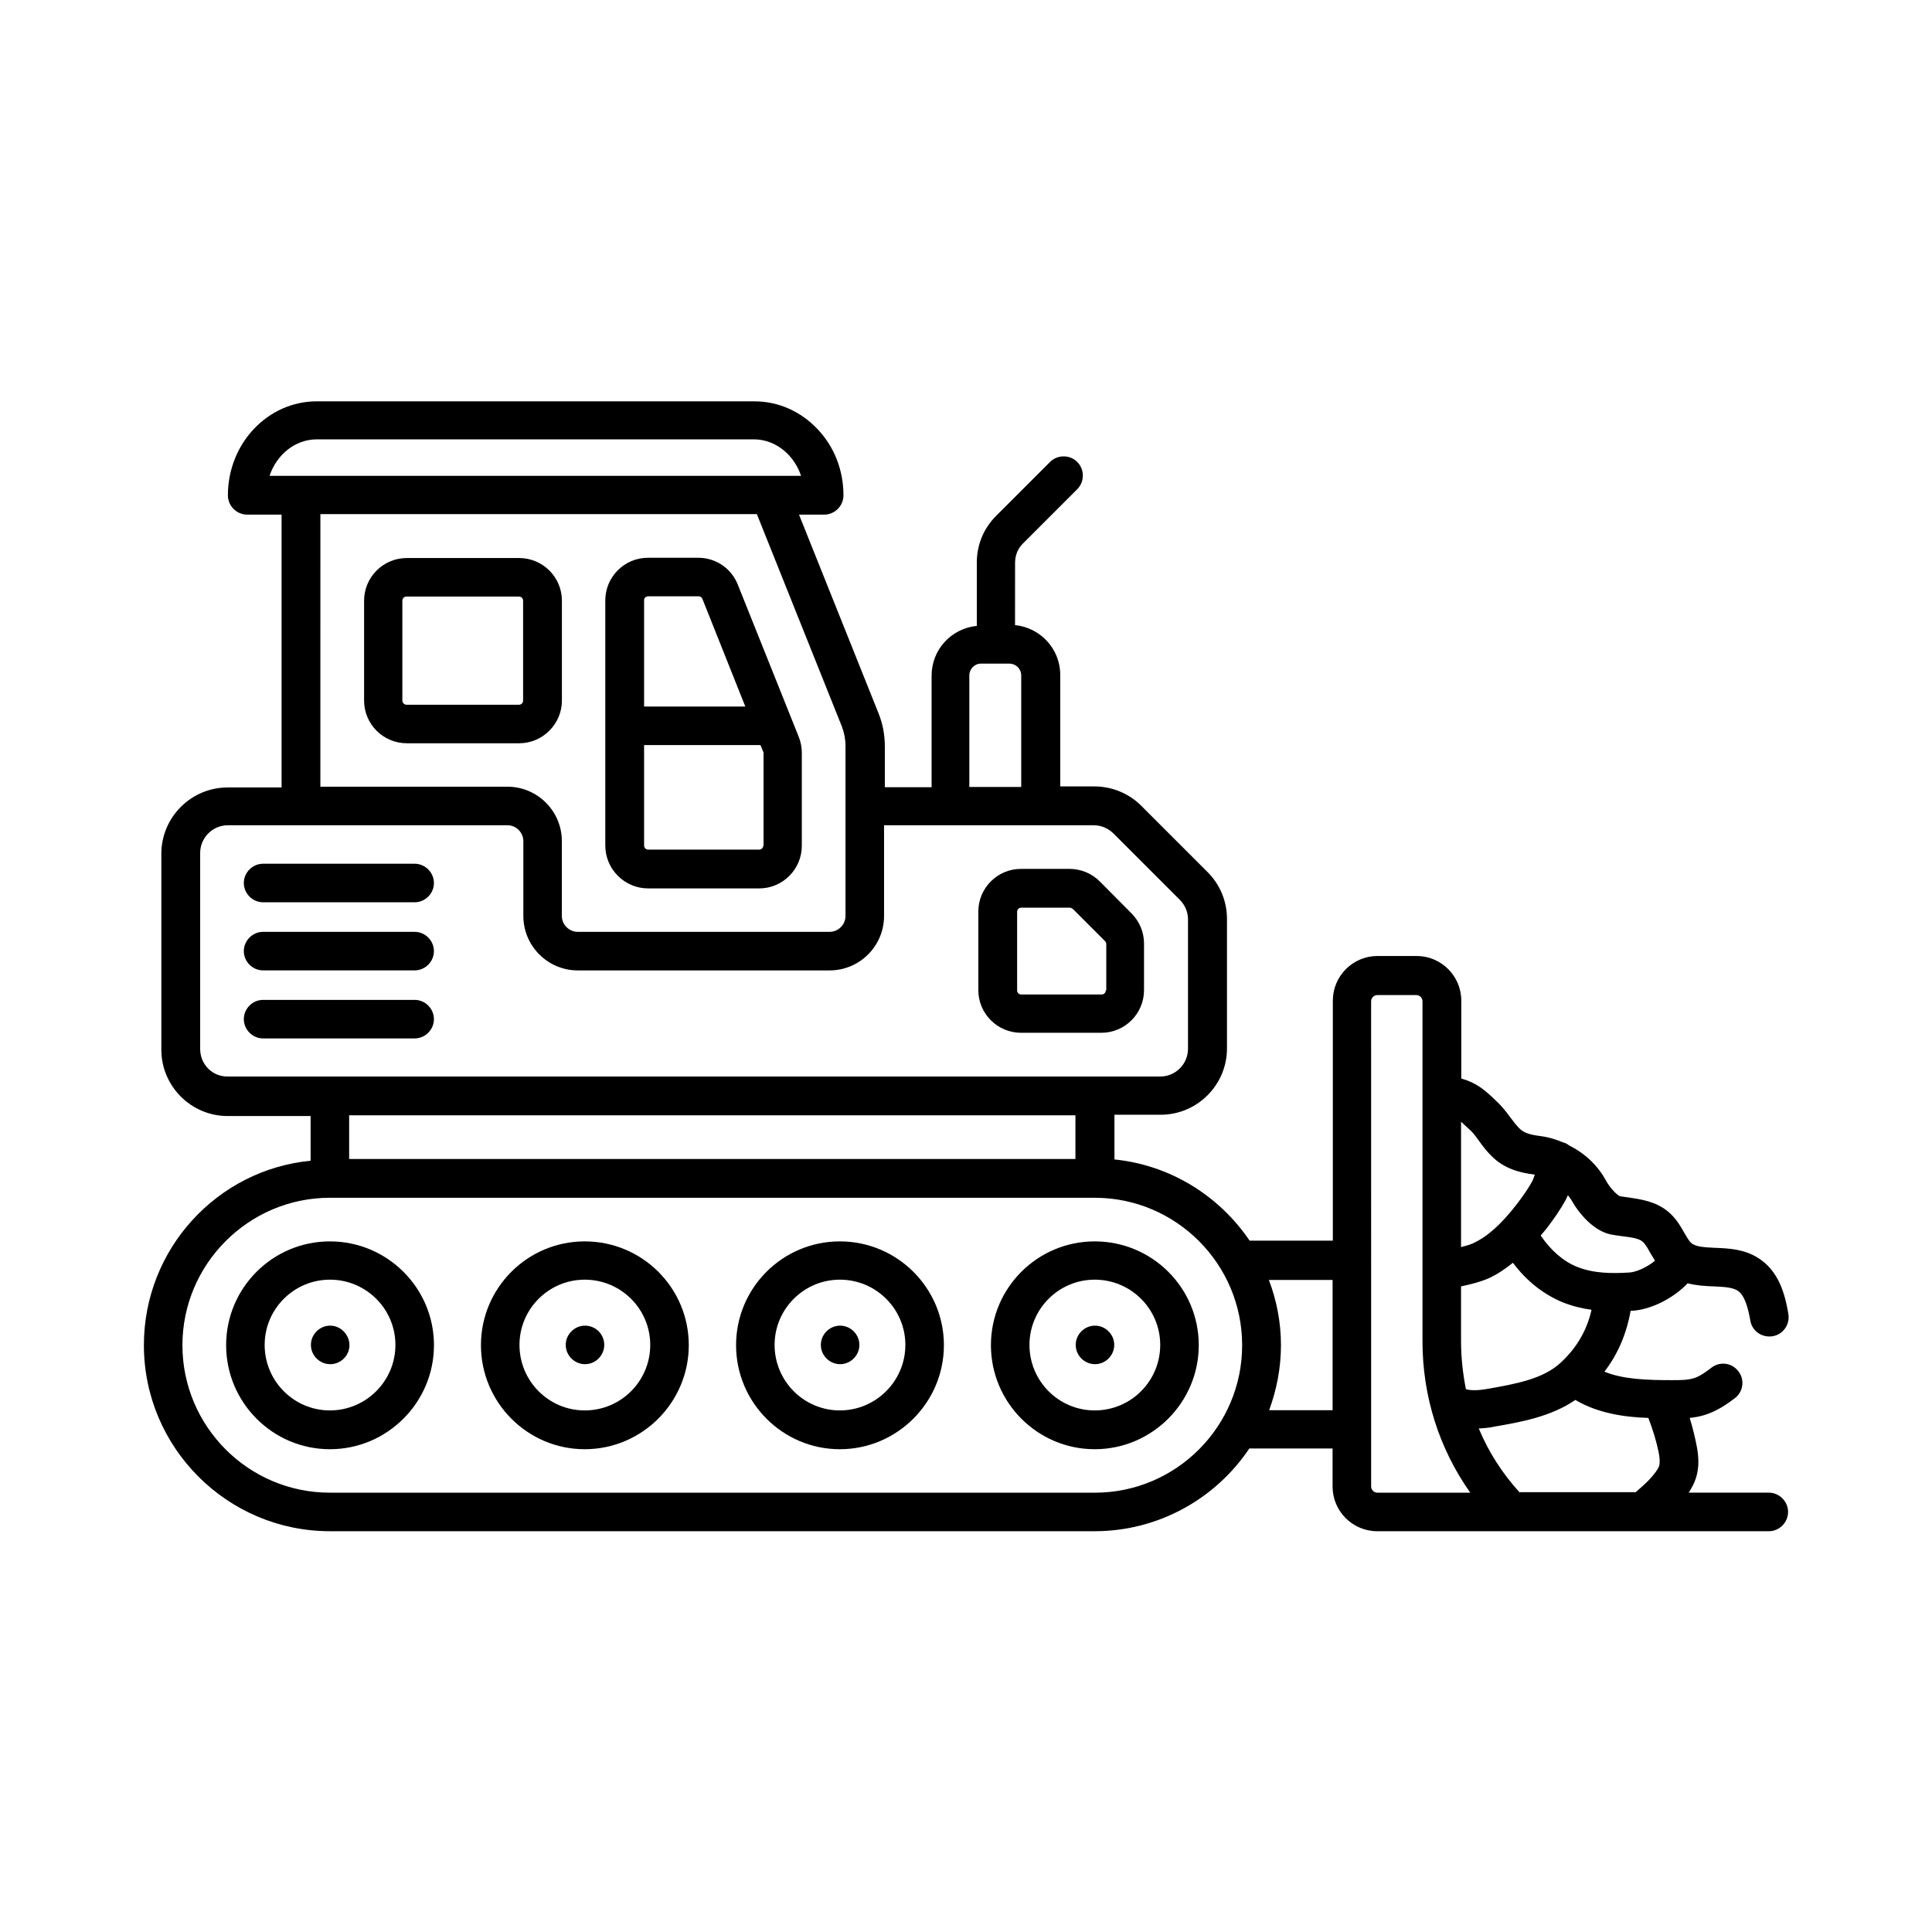 <?xml version="1.0" encoding="UTF-8"?>
<!-- Uploaded to: ICON Repo, www.iconrepo.com, Generator: ICON Repo Mixer Tools -->
<svg fill="#000000" width="800px" height="800px" version="1.1" viewBox="144 144 512 512" xmlns="http://www.w3.org/2000/svg">
 <g>
  <path d="m435.47 377.6c-2.109-2.109-4.969-3.336-8.035-3.336h-12.867c-6.262 0-11.301 5.106-11.301 11.301v20.832c0 6.262 5.106 11.301 11.301 11.301h21.309c6.262 0 11.301-5.106 11.301-11.301v-12.324c0-2.996-1.156-5.856-3.336-8.035zm1.566 28.867c0 0.613-0.477 1.09-1.09 1.09h-21.309c-0.613 0-1.09-0.477-1.09-1.09v-20.832c0-0.613 0.477-1.09 1.09-1.09h12.867c0.273 0 0.543 0.137 0.816 0.34l8.512 8.512c0.203 0.203 0.34 0.477 0.34 0.816v12.254z"/>
  <path d="m253.89 372.9h-40.168c-2.793 0-5.106 2.316-5.106 5.106 0 2.793 2.316 5.106 5.106 5.106h40.168c2.793 0 5.106-2.316 5.106-5.106 0-2.793-2.316-5.106-5.106-5.106z"/>
  <path d="m253.89 390.95h-40.168c-2.793 0-5.106 2.316-5.106 5.106 0 2.793 2.316 5.106 5.106 5.106h40.168c2.793 0 5.106-2.316 5.106-5.106 0-2.793-2.316-5.106-5.106-5.106z"/>
  <path d="m253.89 408.98h-40.168c-2.793 0-5.106 2.316-5.106 5.106 0 2.793 2.316 5.106 5.106 5.106h40.168c2.793 0 5.106-2.316 5.106-5.106 0-2.789-2.316-5.106-5.106-5.106z"/>
  <path d="m231.43 472.98c-15.184 0-27.504 12.324-27.504 27.504 0 15.184 12.324 27.574 27.504 27.574 15.184 0 27.574-12.391 27.574-27.574 0-15.184-12.391-27.504-27.574-27.504zm0 44.797c-9.531 0-17.293-7.762-17.293-17.359 0-9.531 7.762-17.293 17.293-17.293 9.602 0 17.359 7.762 17.359 17.293 0.004 9.598-7.828 17.359-17.359 17.359z"/>
  <path d="m231.5 495.31c-2.793 0-5.106 2.316-5.106 5.106 0 2.793 2.316 5.106 5.106 5.106 2.789 0.004 5.106-2.242 5.106-5.035s-2.316-5.176-5.106-5.176z"/>
  <path d="m298.96 472.98c-15.184 0-27.504 12.324-27.504 27.504 0 15.184 12.324 27.574 27.504 27.574 15.184 0 27.574-12.391 27.574-27.574 0-15.184-12.324-27.504-27.574-27.504zm0 44.797c-9.531 0-17.293-7.762-17.293-17.359 0-9.531 7.762-17.293 17.293-17.293 9.602 0 17.359 7.762 17.359 17.293 0 9.598-7.762 17.359-17.359 17.359z"/>
  <path d="m299.03 495.31c-2.793 0-5.106 2.316-5.106 5.106 0 2.793 2.316 5.106 5.106 5.106 2.793 0 5.106-2.316 5.106-5.106 0-2.789-2.246-5.106-5.106-5.106z"/>
  <path d="m366.57 472.98c-15.184 0-27.504 12.324-27.504 27.504 0 15.184 12.324 27.574 27.504 27.574 15.184 0 27.574-12.391 27.574-27.574 0-15.184-12.391-27.504-27.574-27.504zm0 44.797c-9.531 0-17.293-7.762-17.293-17.359 0-9.531 7.762-17.293 17.293-17.293 9.602 0 17.359 7.762 17.359 17.293 0 9.598-7.828 17.359-17.359 17.359z"/>
  <path d="m366.64 495.31c-2.793 0-5.106 2.316-5.106 5.106 0 2.793 2.316 5.106 5.106 5.106 2.793 0 5.106-2.316 5.106-5.106 0.004-2.789-2.312-5.106-5.106-5.106z"/>
  <path d="m434.18 495.31c-2.793 0-5.106 2.316-5.106 5.106 0 2.793 2.316 5.106 5.106 5.106 2.793 0 5.106-2.316 5.106-5.106 0-2.789-2.312-5.106-5.106-5.106z"/>
  <path d="m434.11 472.98c-15.184 0-27.504 12.324-27.504 27.504 0 15.184 12.324 27.574 27.504 27.574 15.184 0 27.574-12.391 27.574-27.574-0.004-15.184-12.324-27.504-27.574-27.504zm0 44.797c-9.531 0-17.293-7.762-17.293-17.359 0-9.531 7.762-17.293 17.293-17.293 9.602 0 17.359 7.762 17.359 17.293 0 9.598-7.762 17.359-17.359 17.359z"/>
  <path d="m315.78 379.44h29.41c6.262 0 11.301-5.106 11.301-11.301v-24.648c0-1.43-0.273-2.859-0.816-4.223l-16.137-40.305c-1.703-4.356-5.856-7.148-10.484-7.148h-13.344c-6.262 0-11.301 5.106-11.301 11.301v64.949c0 6.269 5.106 11.375 11.371 11.375zm30.5-11.371c0 0.613-0.477 1.09-1.09 1.09h-29.41c-0.613 0-1.09-0.477-1.09-1.09v-26.621l30.84 0.004 0.816 1.973v24.645zm-30.5-66.039h13.344c0.477 0 0.887 0.273 1.02 0.68l11.371 28.527h-26.824v-28.117c-0.066-0.613 0.477-1.09 1.09-1.09z"/>
  <path d="m292.91 329.67v-26.484c0-6.262-5.106-11.301-11.301-11.301h-29.82c-6.262 0-11.301 5.106-11.301 11.301v26.484c0 6.262 5.106 11.301 11.301 11.301h29.82c6.191 0.004 11.301-5.106 11.301-11.301zm-42.281 0v-26.484c0-0.613 0.477-1.09 1.09-1.09h29.82c0.613 0 1.09 0.477 1.09 1.09v26.484c0 0.613-0.477 1.09-1.09 1.09h-29.82c-0.613 0-1.09-0.543-1.09-1.09z"/>
  <path d="m612.76 539.57h-21.242c0.75-1.156 1.43-2.383 1.906-3.812 1.02-3.133 0.68-6.129 0.203-8.645-0.477-2.449-1.09-4.902-1.84-7.352 1.293-0.137 2.519-0.34 3.879-0.75 3.336-1.02 6.059-2.926 8.102-4.492 2.246-1.703 2.656-4.969 0.887-7.148-1.703-2.246-4.902-2.656-7.148-0.887-1.43 1.09-3.062 2.316-4.766 2.793-1.566 0.477-3.539 0.477-5.652 0.477-6.606 0-12.938-0.203-17.906-2.246 3.676-4.766 5.922-10.281 6.945-16.137h0.34c5.039-0.273 10.961-3.269 14.773-7.285 2.383 0.613 4.766 0.75 6.875 0.816 2.586 0.137 4.969 0.203 6.398 1.156 1.973 1.293 2.793 4.902 3.336 7.898 0.41 2.519 2.586 4.223 5.039 4.223 0.273 0 0.543 0 0.887-0.066 2.793-0.477 4.629-3.133 4.152-5.922-0.887-5.379-2.586-11.301-7.828-14.707-3.746-2.449-7.898-2.656-11.508-2.793-2.656-0.137-5.176-0.203-6.398-1.293-0.613-0.543-1.227-1.633-1.906-2.793-0.953-1.703-2.18-3.812-4.223-5.516-3.269-2.723-7.285-3.269-10.418-3.746-0.887-0.137-1.703-0.203-2.383-0.34-0.613-0.273-2.449-1.906-3.676-4.152-2.246-4.152-5.719-7.285-9.805-9.328-0.41-0.34-0.887-0.613-1.496-0.75-1.906-0.816-3.949-1.43-6.059-1.703-2.586-0.34-4.356-0.75-5.652-2.109-0.816-0.816-1.496-1.77-2.18-2.656-1.02-1.363-2.043-2.723-3.269-3.949-3.609-3.539-5.785-5.379-9.871-6.535v-20.629c0-6.535-5.309-11.848-11.848-11.848h-10.348c-6.535 0-11.848 5.309-11.848 11.848v63.59h-22.059c-7.965-11.777-20.902-20.016-35.812-21.516v-11.848h12.254c9.668 0 17.566-7.898 17.566-17.566v-34.312c0-4.699-1.84-9.121-5.106-12.391l-17.633-17.633c-3.269-3.269-7.762-5.106-12.391-5.106h-9.055v-29.547c0-6.875-5.242-12.527-11.984-13.207l0.012-16.543c0-1.973 0.75-3.812 2.18-5.176l14.297-14.297c1.973-1.973 1.973-5.242 0-7.215-1.973-1.973-5.242-1.973-7.215 0l-14.297 14.297c-3.336 3.336-5.106 7.691-5.106 12.391v16.75c-6.738 0.68-11.984 6.262-11.984 13.207v29.547h-12.391v-10.824c0-2.996-0.543-5.992-1.703-8.852l-21.039-52.559h6.672c2.793 0 5.106-2.316 5.106-5.106 0-6.606-2.383-12.801-6.809-17.496-4.492-4.766-10.418-7.422-16.816-7.422l-115.95-0.004c-13.004 0-23.555 11.164-23.555 24.918 0 2.793 2.316 5.106 5.106 5.106h9.121v72.305h-14.297c-9.668 0-17.566 7.898-17.566 17.566v51.945c0 9.668 7.898 17.566 17.566 17.566h21.992v11.848c-24.781 2.383-44.184 23.418-44.184 48.883 0 27.164 22.125 49.293 49.289 49.293h202.68c17.02 0 32.137-8.715 40.984-21.922h22.059v10.078c0 6.535 5.309 11.848 11.848 11.848h103.76c2.793 0 5.106-2.316 5.106-5.106 0.004-2.797-2.312-5.113-5.102-5.113zm-211.88-216.57c0-1.703 1.363-3.133 3.062-3.133h7.559c1.703 0 3.133 1.363 3.133 3.133v29.547h-13.754zm-172.93-62.566h115.81c3.473 0 6.809 1.496 9.328 4.223 1.43 1.566 2.519 3.402 3.199 5.445h-140.86c1.906-5.652 6.809-9.668 12.527-9.668zm0.887 19.812h115.74l22.535 56.305c0.613 1.633 0.953 3.336 0.953 5.106v45.07c0 2.316-1.906 4.223-4.223 4.223h-66.723c-2.316 0-4.223-1.906-4.223-4.223v-19.812c0-7.965-6.469-14.434-14.434-14.434h-49.562l0.004-72.234zm-31.793 141.75v-51.945c0-4.016 3.269-7.352 7.352-7.352h74.074c2.316 0 4.223 1.906 4.223 4.223v19.812c0 7.965 6.469 14.434 14.434 14.434h66.723c7.965 0 14.434-6.469 14.434-14.434v-24.031h55.625c1.906 0 3.812 0.816 5.176 2.18l17.566 17.566c1.363 1.363 2.18 3.199 2.18 5.176v34.312c0 4.016-3.269 7.352-7.352 7.352l-247.15-0.008c-4.016 0.07-7.281-3.199-7.281-7.285zm349.74 117.58c-4.562-4.969-8.305-10.758-10.895-17.02 1.703-0.066 3.269-0.273 4.086-0.477 7.148-1.227 15.047-2.656 21.516-7.082 6.059 3.609 13.207 4.562 19.336 4.766 1.156 2.996 2.109 6.059 2.723 9.055 0.273 1.363 0.41 2.723 0.137 3.676-0.34 0.953-1.363 2.246-2.109 3.062-1.156 1.363-2.656 2.586-4.086 3.879l-30.707 0.004zm-15.594-40.098v-14.57c2.519-0.543 5.039-1.156 7.215-2.109 2.449-1.09 4.562-2.586 6.535-4.152 3.609 4.832 8.102 8.375 13.207 10.484 2.586 1.02 5.106 1.633 7.625 1.973-1.156 5.242-3.812 9.941-8.035 13.891-4.699 4.492-12.254 5.785-19.609 7.082-3.062 0.543-4.699 0.34-5.652 0.066-0.809-4.156-1.285-8.375-1.285-12.664zm39.762-28.324c1.02 0.203 2.043 0.34 3.133 0.477 2.18 0.273 4.223 0.543 5.242 1.43 0.613 0.543 1.293 1.633 1.906 2.793 0.41 0.68 0.887 1.43 1.363 2.246-2.246 1.84-5.106 3.062-6.875 3.133-4.492 0.273-9.328 0.273-13.754-1.496-3.746-1.496-7.012-4.426-9.668-8.305 0.543-0.68 1.156-1.363 1.633-1.973 2.109-2.723 3.676-5.106 4.969-7.422 0.203-0.41 0.41-0.887 0.613-1.293 0.273 0.41 0.613 0.75 0.887 1.227 2.039 3.668 5.988 8.297 10.551 9.184zm-37.105-27.438c0.816 0.816 1.496 1.77 2.18 2.723 0.953 1.363 1.973 2.656 3.133 3.812 3.539 3.609 7.828 4.562 11.574 5.039-0.203 0.68-0.477 1.293-0.68 1.77-1.02 1.84-2.316 3.746-4.086 6.059-4.223 5.445-7.828 8.645-11.711 10.418-0.816 0.34-1.906 0.68-3.062 0.953v-33.223c0.68 0.613 1.496 1.359 2.652 2.449zm-104.78 7.422h-192.54v-11.574h192.47v11.574zm5.106 88.438h-202.75c-21.582 0-39.078-17.566-39.078-39.078 0-21.516 17.566-39.078 39.078-39.078h202.68c21.582 0 39.078 17.566 39.078 39.078 0.004 21.516-17.492 39.078-39.008 39.078zm46.16-21.852c1.973-5.379 3.133-11.164 3.133-17.227 0-6.129-1.156-11.914-3.199-17.293h16.883v34.52zm28.664 21.852c-0.887 0-1.633-0.75-1.633-1.633v-59.914l-0.004-68.695c0-0.887 0.75-1.633 1.633-1.633h10.348c0.887 0 1.633 0.75 1.633 1.633v90.141c0 14.57 4.426 28.457 12.664 40.102z"/>
 </g>
</svg>